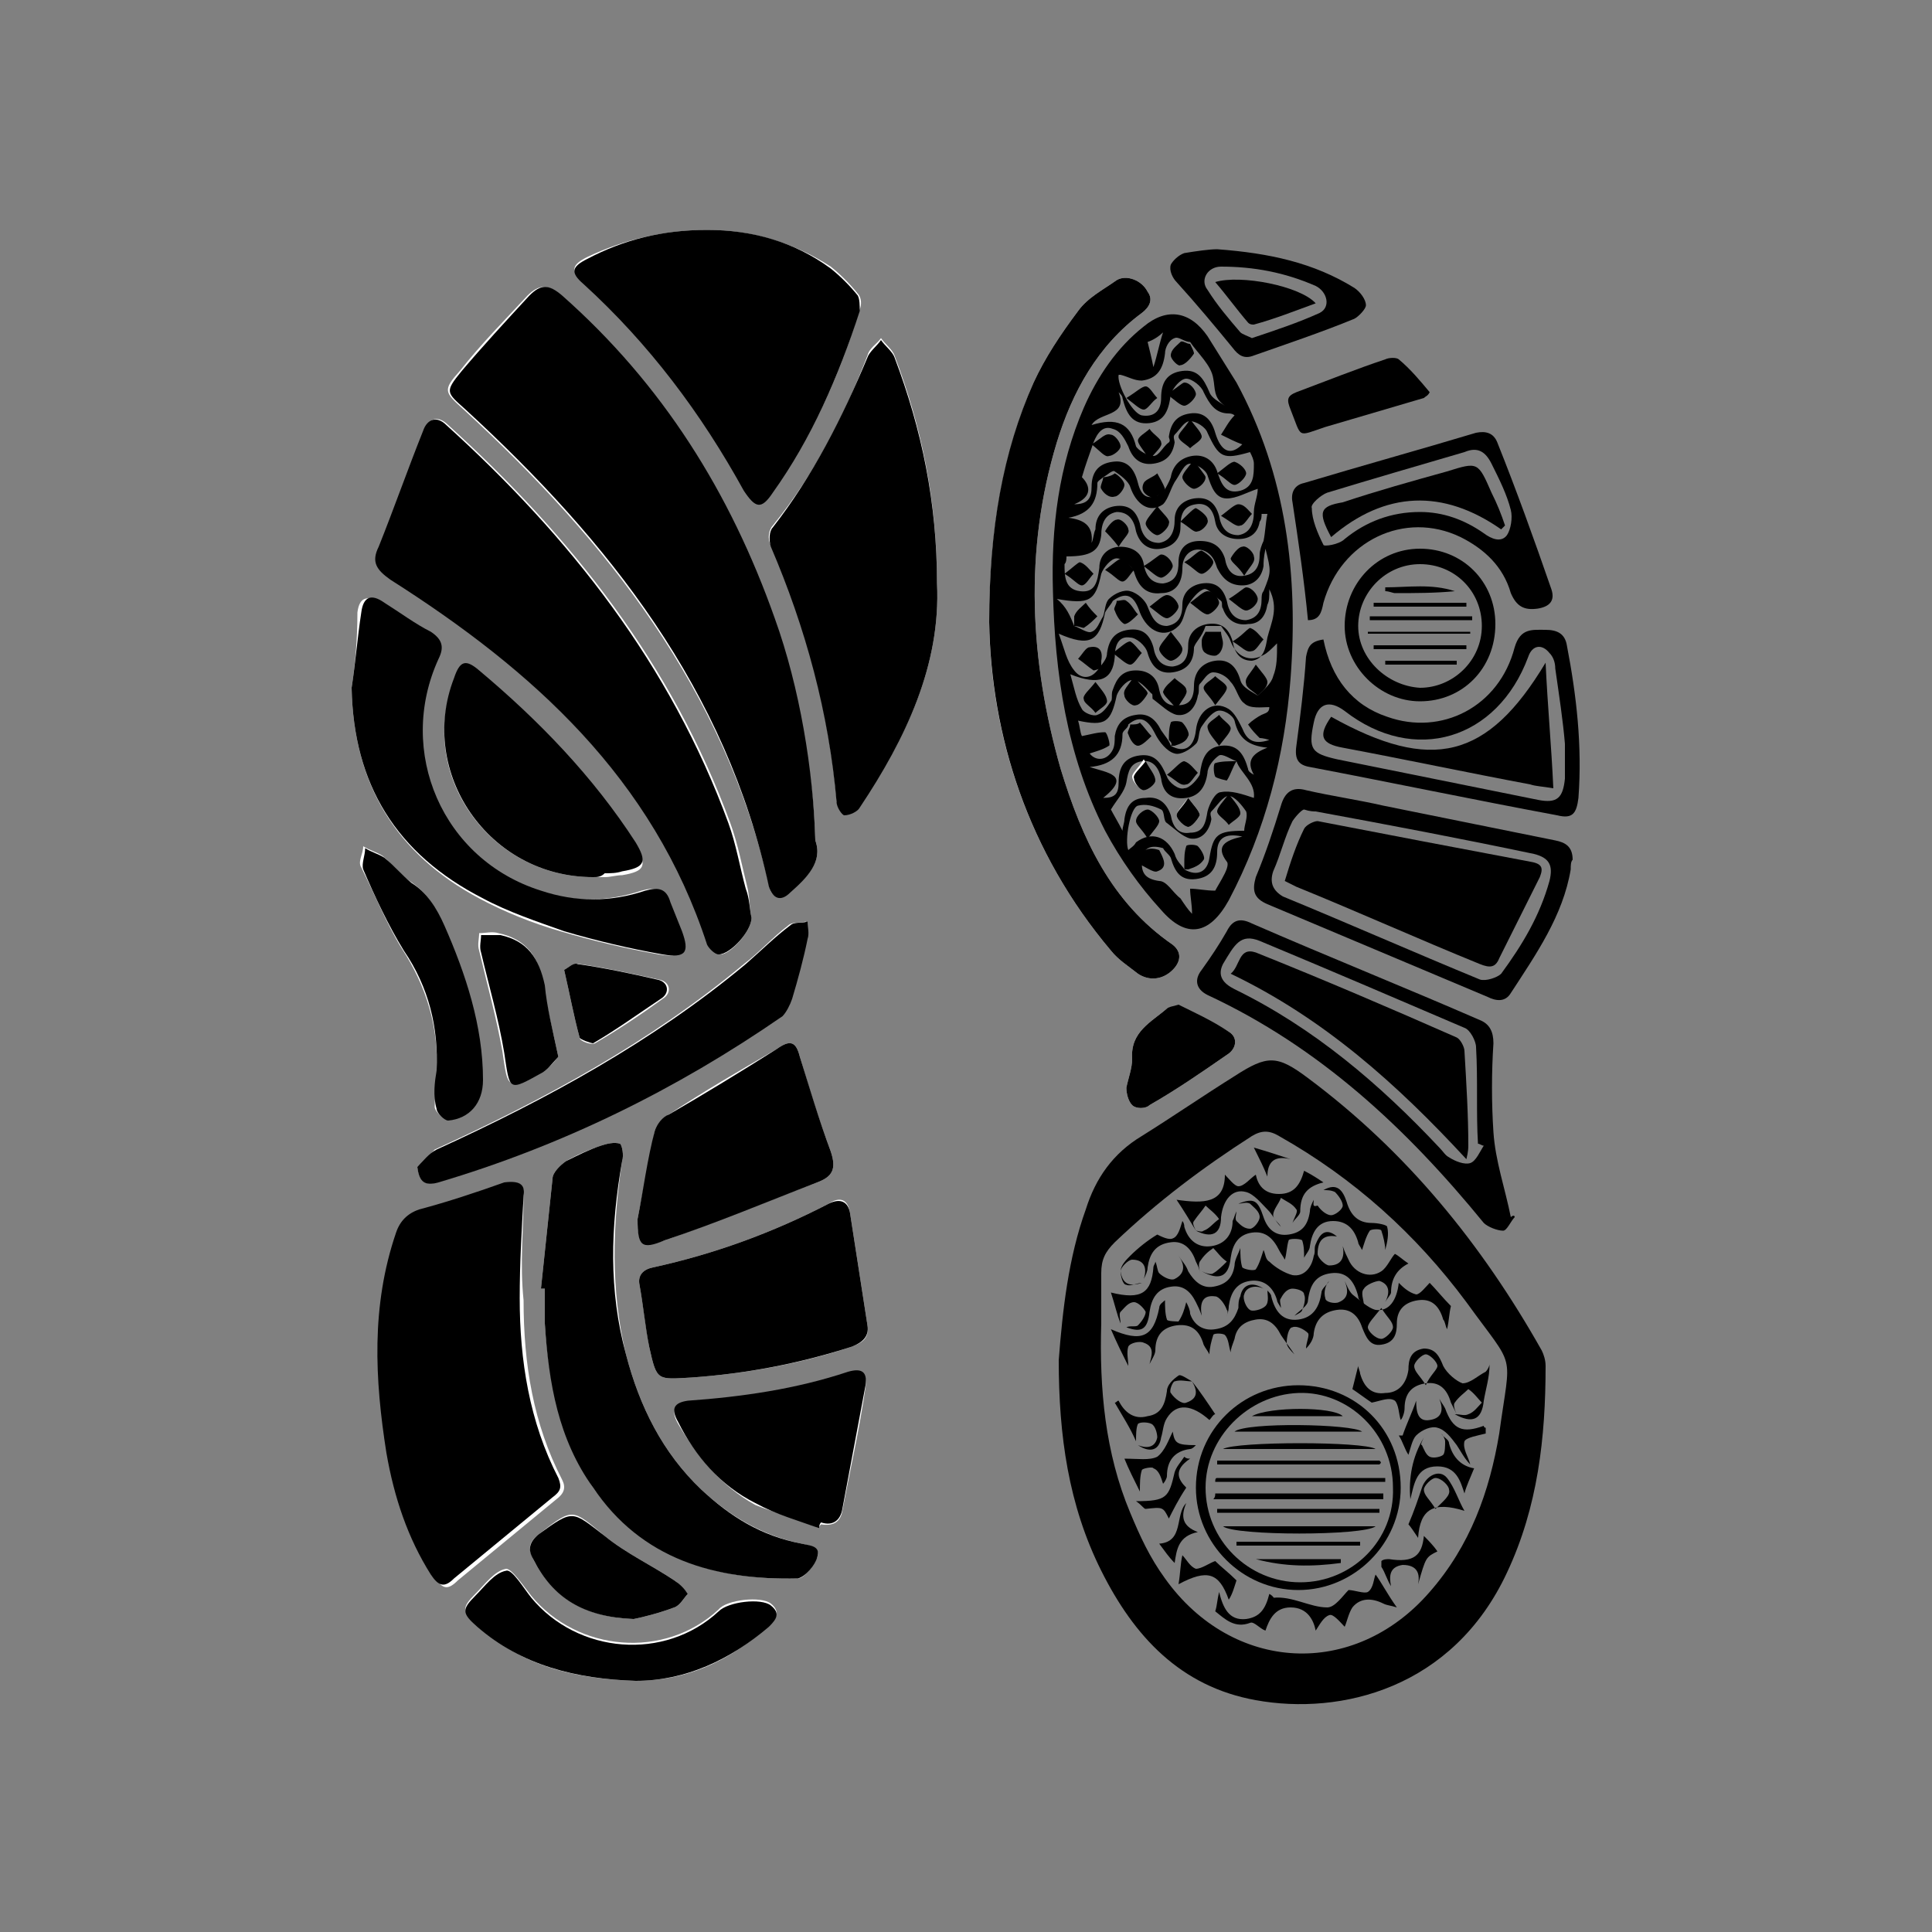 <svg xmlns="http://www.w3.org/2000/svg" xmlns:xlink="http://www.w3.org/1999/xlink" id="Livello_1" x="0px" y="0px" viewBox="0 0 100 100" style="enable-background:new 0 0 100 100;" xml:space="preserve"><rect x="0" y="0" width="100" height="100" fill="#808080" stroke="none"/><style type="text/css">	.st0{fill:#FFFFFF;}	.st1{fill:none;stroke:#000000;stroke-width:0.239;stroke-miterlimit:10;}	.st2{fill:none;stroke:#010202;stroke-width:0.162;stroke-miterlimit:10;}	.st3{fill:none;stroke:#000000;stroke-width:0.25;stroke-miterlimit:10;}	.st4{fill:#010202;}</style><g>	<path class="st0" d="M32.9,87c2.6,0,4.9-1,6.9-2.9c0.4-0.3,0.6-0.7,0.1-1.1c-0.5-0.4-2.3-0.2-2.7,0.3c-2.8,2.6-7.3,2.2-9.7-0.7  c-0.4-0.5-1-1.4-1.3-1.4c-0.6,0.1-1.1,0.8-1.6,1.3c-0.7,0.7-0.7,0.9,0.1,1.6C26.9,86.2,29.7,86.9,32.9,87z"></path>	<path d="M32.9,87c-3.1-0.1-5.9-0.8-8.2-2.8c-0.8-0.7-0.8-0.9-0.1-1.6c0.5-0.5,1-1.2,1.6-1.3c0.3-0.1,0.9,0.9,1.3,1.4  c2.4,2.9,6.9,3.3,9.7,0.7c0.5-0.5,2.2-0.7,2.7-0.3c0.5,0.4,0.3,0.7-0.1,1.1C37.8,85.9,35.5,87,32.9,87z"></path>	<path d="M65.7,82.5c-0.2,0.8-0.5,1.2-1.2,1.3c-0.9,0.1-1.2-0.6-1.4-1.4c-0.1,0.4-0.1,0.7-0.2,1c0.5,0.4,1,0.9,1.8,0.6  c0.2-0.1,0.5,0.3,0.8,0.4c0.2-0.6,0.5-1.2,1.3-1.2c0.9,0,1.2,0.7,1.3,1.2c0.2-0.3,0.4-0.7,0.7-0.8c0.2-0.1,0.6,0.4,0.8,0.6  c0.1-0.2,0.2-0.7,0.4-1c0.4-0.5,1-0.5,1.6-0.2c0.2,0.1,0.4,0.1,0.7,0.2c-0.5-0.7-0.8-1.3-1.1-1.7c-0.1,0.2-0.1,0.7-0.4,0.9  c-0.2,0.1-0.7-0.1-1-0.1c-0.3,0.3-0.7,0.9-1.1,0.9c-0.9,0-1.8-0.6-2.8-0.5C66,82.8,65.9,82.6,65.7,82.5z"></path>	<path d="M64,81.8c-0.4-0.4-0.8-0.7-1.1-1c-0.3,0.1-0.7,0.4-1,0.4c-0.3-0.1-0.5-0.5-0.7-0.7c-0.1,0.4-0.1,0.9-0.2,1.5  c1.5-0.8,2.1-0.6,2.6,0.8C63.8,82.5,63.9,82.1,64,81.8z"></path>	<g>		<path class="st0" d="M42.2,43.5c-0.1-3.6-0.9-7.8-2.2-11.5c-2.3-6.5-5.9-12.1-11-16.7c-0.6-0.6-1.1-0.6-1.7,0   c-1.2,1.3-2.4,2.5-3.5,3.9c-0.9,1-0.8,1.1,0.2,2c7.4,6.8,13.5,14.5,15.8,24.6c0.1,0.7,0.6,0.8,1.1,0.3   C41.8,45.4,42.6,44.6,42.2,43.5z"></path>		<path class="st0" d="M38.9,47.5c-0.1-0.4-0.1-1-0.2-1.5c-0.3-1.2-0.5-2.3-0.9-3.4c-3-8.2-8.2-14.8-14.6-20.6   c-0.5-0.5-1-0.4-1.2,0.3c-0.8,2-1.5,4-2.3,6c-0.3,0.8-0.1,1.2,0.6,1.7c7.3,4.7,13.5,10.3,16.4,18.9c0.1,0.2,0.4,0.5,0.6,0.5   C37.8,49.4,38.9,48.2,38.9,47.5z"></path>		<path class="st0" d="M27.1,61.9c0.1-0.6-0.3-0.8-0.8-0.6c-1.5,0.5-2.9,1-4.4,1.4c-0.7,0.2-1,0.5-1.2,1.2   c-1.3,3.7-1.2,7.5-0.5,11.4c0.4,2.2,1.1,4.3,2.3,6.3c0.4,0.7,0.7,0.7,1.2,0.2c1.7-1.4,3.4-2.8,5.1-4.2c0.4-0.3,0.5-0.6,0.3-1   c-1.5-2.9-2-6-2-9.3C26.9,65.4,27.1,63.6,27.1,61.9z"></path>		<path class="st0" d="M48.5,30.2c0-4.3-0.8-8.1-2.2-11.8c-0.1-0.3-0.5-0.6-0.7-0.9c-0.2,0.3-0.6,0.5-0.7,0.9   c-1.2,3.1-2.7,6.1-4.9,8.8c-0.2,0.2-0.3,0.7-0.1,1c1.8,4.2,3,8.6,3.4,13.2c0,0.3,0.3,0.7,0.4,0.7c0.3,0,0.6-0.2,0.8-0.4   C46.9,38.2,48.7,34.4,48.5,30.2z"></path>		<path class="st0" d="M36.6,11.9c-2.2,0-4.3,0.5-6.2,1.4c-0.8,0.4-0.9,0.7-0.2,1.3c3.4,3,6.1,6.6,8.3,10.7c0.5,0.9,0.8,1,1.5,0.1   c2.1-2.9,3.5-6.1,4.5-9.4c0.1-0.2,0.1-0.6-0.1-0.8c-0.4-0.5-0.9-1-1.4-1.4C41,12.5,38.8,11.9,36.6,11.9z"></path>		<path class="st0" d="M28,66.7c0.1,0,0.1,0,0.2,0c0,0.6,0,1.2,0,1.8c0.2,3,0.8,5.9,2.5,8.5c2.6,3.7,6.4,4.8,10.6,4.7   c0.3,0,0.8-0.6,1-1.1c0.2-0.5-0.4-0.6-0.8-0.7c-2-0.4-3.7-1.4-5.2-2.8c-2-1.9-3.2-4.3-3.9-7c-0.8-3.3-0.7-6.7-0.2-10   c0.1-0.3,0-0.8-0.1-0.9c-0.3-0.1-0.7,0-1,0.1c-0.6,0.2-1.3,0.5-1.8,0.8c-0.3,0.2-0.7,0.6-0.7,0.9C28.4,62.9,28.2,64.8,28,66.7z"></path>		<path class="st0" d="M35.8,71.3c2.8-0.2,5.6-0.7,8.3-1.6c0.5-0.2,0.9-0.4,0.8-1.1c-0.3-1.9-0.6-3.9-0.9-5.8   c-0.1-0.7-0.5-0.9-1.1-0.5c-2.9,1.5-5.9,2.6-9.1,3.3c-0.5,0.1-0.8,0.4-0.7,0.9c0.2,1.1,0.3,2.1,0.5,3.2C34,71.5,34,71.4,35.8,71.3   z"></path>		<path class="st0" d="M18.2,35.6c0.1,5,2.3,8.6,6.6,10.9c1.3,0.7,2.8,1.3,4.2,1.7c1.7,0.5,3.4,0.9,5.1,1.2c1.2,0.2,1.4-0.1,1-1.2   c-0.2-0.5-0.4-1-0.6-1.5c-0.2-0.7-0.6-0.8-1.3-0.6c-1.8,0.6-3.6,0.6-5.4,0c-5-1.6-7.5-7.2-5.3-12c0.3-0.7,0.3-1.1-0.4-1.4   c-0.8-0.5-1.6-1-2.4-1.5c-0.7-0.4-1.1-0.3-1.2,0.5C18.5,33,18.4,34.3,18.2,35.6z"></path>		<path class="st0" d="M33,63.1c0,1.3,0.2,1.5,1.4,1.1c2.6-0.9,5.2-2,7.9-3c0.8-0.3,1-0.7,0.7-1.6c-0.6-1.6-1.1-3.2-1.6-4.9   c-0.2-0.8-0.5-0.9-1.2-0.4c-1.9,1.1-3.8,2.2-5.6,3.4c-0.3,0.2-0.6,0.5-0.7,0.8C33.6,60,33.3,61.6,33,63.1z"></path>		<path class="st0" d="M30.7,45.4c0.1,0,0.4,0,0.6,0c0.3,0,0.6-0.1,0.9-0.1c1.2-0.2,1.3-0.5,0.7-1.5c-2.2-3.4-4.9-6.3-8.1-8.9   c-0.7-0.6-1-0.5-1.3,0.4C21.6,40,25.3,45.4,30.7,45.4z"></path>		<path class="st0" d="M21.6,60.4c0.1,0.7,0.4,1,1,0.8c6.4-1.9,12.3-4.8,17.8-8.6c0.3-0.2,0.4-0.6,0.5-0.9c0.3-1,0.6-2,0.8-3.1   c0.1-0.3,0-0.6,0-0.9c-0.3,0.1-0.7,0-0.9,0.2c-0.8,0.6-1.5,1.4-2.3,2c-4.8,4-10.3,7-16,9.6C22.3,59.7,22,60.1,21.6,60.4z"></path>		<path class="st0" d="M42.4,79.1c0-0.1,0-0.1,0.1-0.2c0.6,0.1,1-0.1,1.1-0.7c0.4-2.1,0.9-4.3,1.2-6.4c0.1-0.7-0.2-0.9-0.9-0.7   c-2.7,0.9-5.5,1.3-8.3,1.5c-0.7,0.1-0.9,0.4-0.5,1.1c1,1.7,2.2,3.2,4,4.2C40.1,78.3,41.3,78.6,42.4,79.1z"></path>		<path class="st0" d="M22.6,55.4c0,0.6-0.1,1.3-0.1,1.9c0,0.2,0.4,0.6,0.6,0.6c1.2-0.1,1.8-0.9,1.8-2.1c0-2.8-0.8-5.4-2-8   c-0.4-0.9-0.8-1.6-1.7-2.2c-0.5-0.3-0.9-0.9-1.4-1.3c-0.3-0.2-0.7-0.3-1-0.5c0,0.4-0.3,0.8-0.1,1.1c0.7,1.4,1.3,2.9,2.1,4.2   C22.1,51.1,22.7,53.2,22.6,55.4z"></path>		<path class="st0" d="M32.8,83.8c0.5-0.1,1.3-0.3,2.1-0.6c0.3-0.1,0.5-0.5,0.7-0.7c-0.2-0.2-0.4-0.5-0.7-0.7   c-1.2-0.8-2.5-1.4-3.6-2.3c-1.7-1.4-1.6-1.5-3.4-0.1c-0.5,0.4-0.6,0.7-0.3,1.3C28.6,82.7,30.3,83.7,32.8,83.8z"></path>		<path class="st0" d="M28.9,54.7c-0.3-1.4-0.6-2.6-0.8-3.8c-0.2-1.4-0.9-2.3-2.3-2.6c-0.3-0.1-0.7,0-1,0c0,0.3-0.1,0.6,0,0.9   c0.4,1.7,0.9,3.5,1.2,5.2c0.3,2,0.2,2,2,1C28.5,55.3,28.7,54.9,28.9,54.7z"></path>		<path class="st0" d="M29.2,50.2c0.3,1.3,0.5,2.4,0.8,3.5c0,0.2,0.6,0.4,0.8,0.3c1.2-0.7,2.4-1.5,3.5-2.3c0.5-0.3,0.4-0.9-0.2-1   c-1.4-0.3-2.7-0.6-4.1-0.8C29.7,49.8,29.4,50.1,29.2,50.2z"></path>		<path d="M42.2,43.5c0.4,1.1-0.4,1.9-1.3,2.7c-0.5,0.5-0.9,0.3-1.1-0.3C37.6,35.7,31.5,28,24.1,21.2c-1-0.9-1.1-0.9-0.2-2   c1.1-1.3,2.3-2.6,3.5-3.9c0.6-0.6,1-0.6,1.7,0c5.2,4.6,8.7,10.2,11,16.7C41.4,35.6,42.1,39.9,42.2,43.5z"></path>		<path d="M38.9,47.5c0,0.7-1.1,1.9-1.7,1.9c-0.2,0-0.5-0.3-0.6-0.5c-2.8-8.6-9-14.2-16.4-18.9c-0.7-0.5-1-0.9-0.6-1.7   c0.8-2,1.5-4,2.3-6c0.2-0.6,0.7-0.8,1.2-0.3c6.4,5.8,11.6,12.4,14.6,20.6c0.4,1.1,0.6,2.3,0.9,3.4C38.8,46.5,38.8,47.1,38.9,47.5z   "></path>		<path d="M27.1,61.9c-0.1,1.8-0.2,3.5-0.2,5.3c0,3.2,0.5,6.4,2,9.3c0.2,0.5,0.1,0.7-0.3,1c-1.7,1.4-3.4,2.8-5.1,4.2   c-0.5,0.5-0.8,0.4-1.2-0.2c-1.2-1.9-1.9-4-2.3-6.3c-0.6-3.8-0.8-7.6,0.5-11.4c0.2-0.6,0.6-1,1.2-1.2c1.5-0.4,3-0.9,4.4-1.4   C26.9,61.1,27.2,61.3,27.1,61.9z"></path>		<path d="M48.5,30.2c0.2,4.2-1.6,8-4,11.6c-0.1,0.2-0.5,0.4-0.8,0.4c-0.1,0-0.4-0.4-0.4-0.7c-0.4-4.6-1.6-9-3.4-13.2   c-0.1-0.3-0.1-0.8,0.1-1c2.1-2.7,3.6-5.7,4.9-8.8c0.1-0.3,0.5-0.6,0.7-0.9c0.2,0.3,0.6,0.6,0.7,0.9C47.7,22.2,48.5,26,48.5,30.2z"></path>		<path d="M36.6,11.9c2.3,0,4.5,0.6,6.4,2c0.5,0.4,1,0.9,1.4,1.4c0.1,0.2,0.1,0.5,0.1,0.8c-1.1,3.4-2.5,6.6-4.5,9.4   c-0.6,0.9-0.9,0.8-1.5-0.1c-2.2-4-4.9-7.6-8.3-10.7c-0.7-0.6-0.6-0.9,0.2-1.3C32.3,12.4,34.3,11.9,36.6,11.9z"></path>		<path d="M28,66.7c0.2-1.9,0.4-3.8,0.6-5.7c0-0.3,0.4-0.7,0.7-0.9c0.6-0.3,1.2-0.6,1.8-0.8c0.3-0.1,0.7-0.2,1-0.1   c0.1,0.1,0.2,0.6,0.1,0.9c-0.6,3.4-0.7,6.7,0.2,10c0.7,2.7,1.9,5.1,3.9,7c1.5,1.4,3.1,2.4,5.2,2.8c0.4,0.1,1,0.1,0.8,0.7   c-0.1,0.4-0.6,1-1,1.1c-4.3,0.1-8.1-1-10.6-4.7c-1.8-2.5-2.3-5.4-2.5-8.5c0-0.6,0-1.2,0-1.8C28.1,66.7,28.1,66.7,28,66.7z"></path>		<path d="M35.8,71.3c-1.8,0.1-1.8,0.2-2.2-1.6c-0.2-1-0.3-2.1-0.5-3.2c-0.1-0.5,0.2-0.8,0.7-0.9c3.2-0.7,6.2-1.8,9.1-3.3   c0.6-0.3,1-0.1,1.1,0.5c0.3,1.9,0.6,3.9,0.9,5.8c0.1,0.6-0.3,0.9-0.8,1.1C41.3,70.6,38.6,71.1,35.8,71.3z"></path>		<path d="M18.2,35.6c0.2-1.3,0.3-2.6,0.5-3.9c0.1-0.8,0.5-1,1.2-0.5c0.8,0.5,1.6,1.1,2.4,1.5c0.6,0.4,0.7,0.8,0.4,1.4   c-2.2,4.8,0.2,10.4,5.3,12c1.8,0.6,3.6,0.6,5.4,0c0.7-0.2,1.1-0.1,1.3,0.6c0.2,0.5,0.4,1,0.6,1.5c0.4,1.1,0.2,1.4-1,1.2   c-1.7-0.3-3.4-0.7-5.1-1.2c-1.4-0.5-2.9-1-4.2-1.7C20.5,44.2,18.3,40.6,18.2,35.6z"></path>		<path d="M33,63.1c0.3-1.5,0.5-3.1,0.9-4.6c0.1-0.3,0.4-0.7,0.7-0.8c1.9-1.1,3.7-2.2,5.6-3.4c0.7-0.5,1-0.4,1.2,0.4   c0.5,1.6,1,3.3,1.6,4.9c0.3,0.9,0.1,1.3-0.7,1.6c-2.6,1-5.2,2.1-7.9,3C33.2,64.7,33,64.5,33,63.1z"></path>		<path d="M30.7,45.4c-5.4,0-9.1-5.4-7.2-10.3c0.3-0.9,0.6-1,1.3-0.4c3.1,2.6,5.9,5.5,8.1,8.9c0.6,1,0.5,1.3-0.7,1.5   c-0.3,0.1-0.6,0.1-0.9,0.1C31.1,45.4,30.9,45.4,30.7,45.4z"></path>		<path d="M21.6,60.4c0.3-0.3,0.6-0.7,1-0.9c5.7-2.6,11.2-5.6,16-9.6c0.8-0.7,1.5-1.4,2.3-2c0.2-0.2,0.6-0.1,0.9-0.2   c0,0.3,0.1,0.6,0,0.9c-0.2,1-0.5,2.1-0.8,3.1c-0.1,0.3-0.3,0.7-0.5,0.9c-5.5,3.8-11.4,6.7-17.8,8.6C22,61.4,21.7,61.2,21.6,60.4z"></path>		<path d="M42.4,79.1c-1.1-0.4-2.2-0.7-3.3-1.3c-1.8-0.9-3.1-2.4-4-4.2c-0.4-0.7-0.2-1,0.5-1.1c2.8-0.2,5.6-0.6,8.3-1.5   c0.7-0.2,1,0,0.9,0.7c-0.4,2.1-0.8,4.3-1.2,6.4c-0.1,0.6-0.5,0.9-1.1,0.7C42.4,78.9,42.4,79,42.4,79.1z"></path>		<path d="M22.6,55.4c0.1-2.2-0.4-4.3-1.7-6.2c-0.8-1.3-1.5-2.8-2.1-4.2c-0.1-0.3,0.1-0.7,0.1-1.1c0.3,0.2,0.7,0.3,1,0.5   c0.5,0.4,0.9,0.9,1.4,1.3c0.8,0.5,1.3,1.3,1.7,2.2c1.1,2.5,2,5.2,2,8c0,1.2-0.7,2-1.8,2.1c-0.2,0-0.6-0.4-0.6-0.6   C22.4,56.7,22.5,56,22.6,55.4z"></path>		<path d="M32.8,83.8c-2.6-0.1-4.2-1.1-5.2-3.1c-0.3-0.5-0.2-0.9,0.3-1.3c1.8-1.3,1.7-1.2,3.4,0.1c1.1,0.9,2.4,1.5,3.6,2.3   c0.3,0.2,0.5,0.4,0.7,0.7c-0.2,0.2-0.4,0.6-0.7,0.7C34.1,83.5,33.3,83.7,32.8,83.8z"></path>		<path d="M28.9,54.7c-0.2,0.2-0.5,0.6-0.8,0.8c-1.8,1-1.7,1-2-1c-0.3-1.8-0.8-3.5-1.2-5.2c-0.1-0.3,0-0.6,0-0.9c0.3,0,0.7,0,1,0   c1.4,0.3,2,1.2,2.3,2.6C28.3,52.1,28.6,53.3,28.9,54.7z"></path>		<path d="M29.2,50.2c0.2-0.1,0.5-0.4,0.7-0.3c1.4,0.2,2.8,0.5,4.1,0.8c0.6,0.1,0.7,0.7,0.2,1c-1.2,0.8-2.3,1.6-3.5,2.3   C30.6,54,30,53.8,30,53.7C29.7,52.6,29.5,51.5,29.2,50.2z"></path>		<path class="st0" d="M57.5,49.2c0.4,0.5,0.9,0.8,1.4,1.2c0.6,0.4,1.3,0.3,1.8-0.2c0.4-0.4,0.5-0.9,0-1.3c-3.2-2.2-4.7-5.5-5.8-9.1   c-1.6-5.6-1.9-11.3-0.2-16.9c0.8-2.6,2.1-5,4.4-6.7c0.4-0.3,0.6-0.7,0.3-1.1c-0.3-0.6-1.1-0.9-1.6-0.6c-0.7,0.5-1.5,0.9-2,1.6   c-0.9,1.2-1.7,2.4-2.3,3.7c-1.6,3.7-2.3,7.7-2.3,12.5C51.3,38.1,53.2,44.1,57.5,49.2z"></path>		<path class="st0" d="M60.4,52.2c-0.8,0.7-1.9,1.2-1.8,2.6c0,0.5-0.2,1-0.3,1.5c0,0.3,0.1,0.7,0.3,0.9c0.2,0.2,0.7,0.2,0.9,0   c1.4-0.8,2.7-1.7,4-2.6c0.5-0.3,0.6-0.9,0.1-1.2c-0.8-0.5-1.8-0.9-2.6-1.2C60.7,52.1,60.5,52.1,60.4,52.2z"></path>		<path d="M56.2,62.6c0.5-1.6,1.4-2.9,2.9-3.8c1.6-1,3.2-2.1,4.8-3.1c1.7-1.1,2.2-1.1,3.8,0.1c5.1,3.8,9,8.6,12.1,14.1   c0.1,0.2,0.2,0.5,0.2,0.8c0,3.7-0.4,7.3-2,10.7c-2.8,6-8.6,7.4-13,6.6c-3.9-0.7-6.3-3.3-8-6.7c-1.7-3.4-2.2-7-2.2-10.9   C55,67.8,55.3,65.1,56.2,62.6z M58.5,78.3c0.5,1.2,1,2.3,1.8,3.4c3.5,4.9,9.8,5.2,13.7,0.7c2.1-2.4,3.1-5.2,3.6-8.2   c0.6-4.4,0.9-3.2-1.7-6.8c-2.6-3.5-5.8-6.4-9.7-8.6c-0.5-0.3-0.9-0.3-1.4,0c-2.5,1.6-4.9,3.4-7.1,5.5c-0.5,0.5-0.7,0.9-0.7,1.6   c0,0.9,0,1.8,0,2.6C56.9,71.9,57.2,75.2,58.5,78.3z"></path>		<path d="M56.1,21.1c0.7-1.6,1.7-3.1,3.1-4.2c1.2-1,2.4-0.8,3.3,0.5c0.5,0.8,1,1.6,1.5,2.4c2.6,4.8,3.2,10,2.8,15.3   c-0.3,4-1.3,7.9-3.2,11.5c-1,1.8-2.2,2-3.5,0.5c-1.1-1.2-2.1-2.6-2.9-4.1c-2-3.9-2.6-8.2-2.7-12.4C54.4,27.3,54.8,24.1,56.1,21.1z    M60,45.6c0.4,0,0.7,0.6,1.1,0.9c0.2,0.3,0.4,0.6,0.6,0.8c0-0.5-0.1-0.9-0.1-1.3c0.4,0,0.8,0.1,1.3,0.1c0.1-0.2,0.3-0.5,0.5-0.9   c0.1-0.2,0.2-0.5,0.1-0.6c-0.6-0.8-0.1-1.1,0.8-1.3c-0.9-0.2-1.3,0.1-1.3,0.8c0,0.8-0.3,1.3-1.1,1.4c-0.8,0.1-1.1-0.4-1.3-1.1   c-0.1-0.2-0.3-0.3-0.4-0.5c-0.7-0.2-1.1,0-1.1,0.8C59.1,45.2,59.3,45.5,60,45.6z M60.8,17.5c-0.3,0.1-0.5,0.5-0.5,0.8   c-0.1,0.8-0.4,1.3-1.2,1.4c-0.4,0-0.7-0.2-1.1-0.3c0,0,0,0-0.1,0c-0.1,0.5,0.7,2,1.2,2.1c0.6,0.1,1-0.2,1-0.9   c0-0.8,0.3-1.3,1.1-1.4c0.8-0.1,1.1,0.4,1.4,1.1c0.1,0.3,0.5,0.5,0.8,0.7c-0.6-0.4-0.5-0.9-0.6-1.4c-0.1-0.7-0.8-1.3-1.2-1.9   c0,0,0,0,0,0C61.3,17.7,61,17.4,60.8,17.5z M61.3,45c0.7,0.4,1.2,0.1,1.3-0.6c0.2-1.2,0.4-1.4,1.8-1.4c0-0.3,0.2-0.7,0.1-1   c-0.2-0.3-0.6-0.8-0.9-0.8c-0.3,0-0.6,0.5-0.9,0.8c-0.1,0.1,0,0.3,0,0.4c-0.1,0.6-0.5,1.1-1.1,1c-0.4-0.1-0.8-0.5-1.2-0.8   c-0.2-0.1-0.1-0.6-0.3-0.7c-0.4-0.2-0.8-0.3-1.2-0.2c-0.4,0.1-0.7,1.8-0.5,2.3c0.1-0.1,0.3-0.2,0.4-0.4c0.8-0.6,1.6-0.3,2,0.6   C60.9,44.6,61.2,44.8,61.3,45L61.3,45z M64,39.4c-0.3-0.1-0.7-0.4-0.9-0.3c-0.3,0.2-0.6,0.6-0.6,0.9c-0.1,0.7-0.4,1.2-1.1,1.3   c-0.7,0.1-1.2-0.2-1.3-1c-0.1-0.5-0.4-1-1-0.9c-0.6,0.1-0.7,0.5-0.8,1.1c-0.1,0.5-0.5,0.9-0.8,1.4c0.1,0.2,0.4,0.7,0.6,1.1   c0-0.2,0.1-0.4,0.1-0.6c0.1-0.7,0.4-1.1,1.1-1.1c0.7-0.1,1.1,0.3,1.3,0.9c0.1,0.6,0.4,1,1,0.9c0.7,0,0.8-0.5,0.9-1.1   c0.1-0.4,0.4-1,0.7-1c0.5-0.1,1.1,0.1,1.7,0.3C65,40.5,64.2,40,64,39.4L64,39.4z M58.1,38c0,1.1-0.6,1.6-1.7,1.7   c0.9,0.3,2.2,0.4,0.7,1.6c0.6,0,0.8-0.2,0.8-0.8c0-0.8,0.3-1.3,1.1-1.4c0.8-0.1,1.1,0.4,1.4,1.1c0.1,0.3,0.6,0.7,0.9,0.6   c0.3,0,0.7-0.5,0.8-0.7c0.1-0.8,0.3-1.4,1.1-1.5c0.9-0.1,1.2,0.5,1.4,1.2c0,0.1,0.1,0.2,0.3,0.3c-0.4-0.7-0.1-1.1,0.7-1.4   c-1-0.1-1.5-0.5-1.7-1.4c-0.1-0.3-0.6-0.6-0.9-0.5c-0.3,0.1-0.6,0.5-0.8,0.8c-0.2,0.3-0.1,0.7-0.3,0.9c-0.3,0.3-0.8,0.6-1.1,0.5   c-0.4-0.1-0.8-0.6-1-1c-0.4-0.8-0.8-1-1.4-0.5l0,0C58.4,37.7,58.1,37.8,58.1,38z M57.1,24.7c-0.1,0.1-0.3,0.2-0.3,0.3   c0,1-0.4,1.6-1.5,1.8c0.8,0.1,1.3,0.4,1.2,1.3c0.1-0.2,0.1-0.5,0.2-0.7c0-0.7,0.4-1.1,1-1.2c0.7-0.1,1.1,0.2,1.3,0.9   c0.1,0.6,0.4,1,1,1c0.6-0.1,0.8-0.6,0.8-1.2c0-0.6,0.4-1,1-1.1c0.7-0.1,1.1,0.2,1.3,0.9c0.1,0.6,0.4,1,1,1   c0.6-0.1,0.8-0.6,0.8-1.2c0-0.4,0.2-0.8,0.2-1.2c-0.6,0.2-1.1,0.5-1.6,0.5c-0.6,0-0.8-0.6-1-1.2c-0.1-0.3-0.6-0.6-0.9-0.6   c-0.3,0-0.5,0.5-0.7,0.8c-0.3,0.4-0.4,1-0.7,1.3c-0.7,0.5-1.4,0-1.7-0.9c-0.1-0.3-0.5-0.6-0.8-0.8C57.6,24.3,57.3,24.6,57.1,24.7   C57.1,24.8,57.1,24.7,57.1,24.7z M60.6,24.7c0.1-0.6,0.5-1,1.1-1.1c0.6-0.1,1.1,0.2,1.3,0.8c0.2,0.6,0.4,1.2,1.2,1   c0.7-0.2,0.7-0.8,0.7-1.4c0-0.2-0.1-0.4-0.2-0.6c-1.4,0.4-1.6,0.3-2.2-1c-0.1-0.3-0.6-0.6-0.9-0.6c-0.3,0-0.5,0.4-0.8,0.7   c-0.1,0.1,0,0.3,0,0.4c-0.1,0.6-0.4,1-1.1,1.1c-0.7,0.1-1.1-0.3-1.3-0.9c-0.2-0.4-0.4-0.8-0.8-0.9c-0.5-0.2-0.8,0.2-1,0.7   c-0.2,0.6-0.4,1.1-0.6,1.8c0.4,0.4,0.6,1-0.4,1.4c0.7,0,0.9-0.3,0.9-0.9c0-0.7,0.3-1.2,1.1-1.3c0.7-0.1,1.1,0.3,1.3,1.1   c0.2,0.8,0.6,0.9,1.3,0.5l0,0C60.3,25.3,60.5,25,60.6,24.7z M60.6,38.6c0.7,0.4,1.2,0.1,1.3-0.8c0.1-1,0.9-1.6,1.7-1.1   c0.3,0.2,0.5,0.6,0.7,1c0.2,0.5,0.5,0.9,1.4,0.6c-0.3-0.1-0.5-0.1-0.5-0.1c-0.2-0.2-0.4-0.4-0.6-0.7c0.2-0.2,0.5-0.4,0.7-0.5   c0.2-0.1,0.4-0.1,0.4-0.4c-0.4,0-1,0.1-1.3-0.2c-0.3-0.2-0.4-0.8-0.7-1.1c-0.2-0.3-0.6-0.5-0.9-0.5c-0.3,0-0.5,0.4-0.7,0.6   c-0.1,0.1,0,0.4-0.1,0.6c-0.1,0.6-0.5,1.1-1.1,1c-0.4-0.1-0.8-0.5-1.2-0.8c-0.1,0,0-0.3-0.1-0.3c-0.3-0.3-0.6-0.7-1-0.7   c-0.3,0-0.7,0.5-0.8,0.8c-0.3,1.4-0.6,1.6-2,1.3c0.1,0.3,0.1,0.6,0.2,0.8c0.5-0.1,0.8-0.2,1.2-0.2c0.1,0,0.3,0.7,0.2,0.7   c-0.3,0.2-0.7,0.3-1,0.4c0.3,0.4,0.9,0.4,1.2-0.2c0.1-0.2,0.1-0.5,0.1-0.7c0.1-0.6,0.4-1,1.1-1.1c0.6-0.1,1,0.2,1.3,0.8   C60.3,38.1,60.5,38.3,60.6,38.6L60.6,38.6z M61.8,33.5c0,0.8-0.4,1.2-1.1,1.3c-0.7,0.1-1.1-0.3-1.3-1c-0.1-0.4-0.6-0.8-0.9-0.8   c-0.6-0.1-0.8,0.4-0.8,1c-0.1,1.2-0.8,1.5-2.3,0.9c0.2,0.7,0.3,1.3,0.6,1.8c0.1,0.2,0.6,0.4,0.8,0.3c0.3-0.1,0.5-0.4,0.7-0.7   c0.1-0.1,0-0.4,0.1-0.6c0.2-0.6,0.5-1,1.2-1c0.7,0,1.1,0.4,1.2,1c0.1,0.5,0.4,0.9,1,0.8c0.6,0,0.8-0.4,0.8-1   c0-0.7,0.4-1.2,1.1-1.3c0.7-0.1,1.1,0.3,1.3,1c0.1,0.4,0.6,0.6,0.9,0.8c0.3-0.3,0.7-0.6,0.8-1c0.2-0.5,0.2-1,0.2-1.7   c-0.3,0.3-0.5,0.5-0.7,0.6c-0.7,0.4-1.4,0.1-1.7-0.7c-0.1-0.3-0.3-0.5-0.5-0.8c-0.3,0-0.5,0-0.8,0C62.2,33,61.9,33.2,61.8,33.5z    M57.3,33.8c0.1-0.7,0.4-1.1,1.1-1.2c0.7-0.1,1.1,0.2,1.3,0.9c0.1,0.6,0.4,1,1,1c0.7-0.1,0.8-0.6,0.8-1.1c0-0.6,0.4-1,1-1.1   c0.7-0.1,1.1,0.2,1.3,0.9c0.1,0.6,0.4,1,1,1c0.6-0.1,0.7-0.6,0.8-1.2c0.2-0.8,0.6-1.5,0.1-2.5c0,0.4,0,0.6-0.1,0.8   c-0.1,0.6-0.4,1-1,1c-0.6,0.1-1.1-0.2-1.3-0.8c-0.1-0.1,0-0.3-0.1-0.4c-0.3-0.2-0.7-0.7-0.9-0.6c-0.3,0.1-0.6,0.5-0.8,0.8   c-0.2,0.3-0.2,0.8-0.5,1.1c-0.7,0.7-1.6,0.3-2-0.7c-0.3-0.9-0.7-1.1-1.4-0.6l0,0c-0.1,0.2-0.3,0.4-0.4,0.6   c-0.3,1.5-0.8,1.8-2.4,1.1c0.3,0.8,0.4,1.4,0.8,1.9c0.3,0.4,0.8,0.5,1.2,0l0,0C57.1,34.3,57.3,34.1,57.3,33.8z M55.6,32.4   c0.3,0.1,0.7,0.4,0.9,0.3c0.3-0.1,0.4-0.5,0.6-0.8c0.1-0.3,0.1-0.7,0.3-0.9c0.3-0.3,0.8-0.5,1.1-0.4c0.4,0.1,0.8,0.5,0.9,0.8   c0.2,0.5,0.4,1,1,1c0.6-0.1,0.8-0.5,0.8-1.1c0-0.6,0.4-1,1-1.1c0.7-0.1,1.1,0.2,1.3,0.9c0.1,0.6,0.4,1,1,1   c0.6-0.1,0.8-0.5,0.8-1.1c0-0.1,0-0.3,0.1-0.4c0.4-1,0.4-1,0.1-2.2c-0.1,0.5-0.1,0.7-0.1,0.9c-0.1,0.6-0.5,1-1.1,1   c-0.6,0-1-0.3-1.3-0.9c-0.1-0.3-0.2-0.6-0.5-0.8c-0.6-0.4-1.3,0-1.3,0.8c0,0.7-0.3,1.3-1.1,1.3c-0.8,0.1-1.2-0.4-1.4-1.1   c-0.1-0.3-0.6-0.7-0.9-0.7c-0.3,0-0.7,0.5-0.8,0.8c-0.3,1.4-0.6,1.6-2.3,1.3C55.2,31.4,55.4,31.9,55.6,32.4   C55.7,32.4,55.6,32.4,55.6,32.4z M55.1,29.2c0,0.6,0,1.3,0.8,1.4c0.8,0.1,0.9-0.5,1-1.2c0-0.7,0.5-1.1,1.1-1.1   c0.6,0,1.1,0.3,1.2,0.9c0.1,0.6,0.4,1,1,1c0.7-0.1,0.8-0.6,0.8-1.1c0-0.7,0.4-1.1,1.1-1.1c0.7,0,1.1,0.3,1.3,0.9   c0.1,0.6,0.4,1,1,0.9c0.6-0.1,0.8-0.5,0.8-1.1c0-0.2,0.1-0.5,0.2-0.7c0.1-0.5,0.1-0.9,0.2-1.4c-0.1,0-0.2,0-0.3,0   c0,0.1,0,0.3-0.1,0.4c-0.1,0.6-0.5,0.9-1.1,0.9c-0.6,0-1.1-0.3-1.2-0.9c-0.1-0.6-0.4-1-1-0.9c-0.7,0.1-0.8,0.6-0.8,1.2   c0,0.6-0.4,1-1,1.1c-0.6,0.1-1.1-0.2-1.3-0.9c-0.1-0.6-0.4-1-1-1c-0.6,0.1-0.8,0.6-0.8,1.2c-0.1,0.8-0.5,1.1-1.8,1.1   C55.2,28.9,55.2,29.1,55.1,29.2z M56.5,22c1.3-0.4,2-0.1,2.3,1.1c0.1,0.2,0.6,0.5,0.9,0.5c0.3,0,0.5-0.5,0.8-0.7   c0.1-0.1,0-0.2,0-0.3c0.1-0.7,0.4-1.1,1.1-1.2c0.7-0.1,1.1,0.3,1.3,1c0.3,1,0.8,1.2,1.4,0.6c-0.3-0.1-0.7-0.3-1.1-0.5   c0.2-0.3,0.4-0.7,0.7-1c0,0-0.1-0.1-0.3-0.1c-0.7,0-1-0.5-1.3-1.1c-0.1-0.3-0.6-0.7-0.9-0.7c-0.3,0-0.7,0.5-0.8,0.8   c-0.1,0.8-0.3,1.4-1.1,1.5c-0.9,0.1-1.2-0.5-1.4-1.3c0-0.1-0.1-0.2-0.2-0.3C58.4,21.6,56.9,21.3,56.5,22z M59.4,17.7   c0.1,0.4,0.2,0.8,0.3,1.3c0.2-0.6,0.3-1.2,0.5-1.8C60,17.4,59.7,17.6,59.4,17.7z"></path>		<path d="M51.2,32.2c0.1,5.9,2,11.9,6.3,17c0.4,0.5,0.9,0.8,1.4,1.2c0.6,0.4,1.3,0.3,1.8-0.2c0.4-0.4,0.5-0.9,0-1.3   c-3.2-2.2-4.7-5.5-5.8-9.1c-1.6-5.6-1.9-11.3-0.2-16.9c0.8-2.6,2.1-5,4.4-6.7c0.4-0.3,0.6-0.7,0.3-1.1c-0.3-0.6-1.1-0.9-1.6-0.6   c-0.7,0.5-1.5,0.9-2,1.6c-0.9,1.2-1.7,2.4-2.3,3.7C51.9,23.4,51.2,27.4,51.2,32.2z"></path>		<path d="M78.4,63c-0.2,0.2-0.4,0.7-0.6,0.7c-0.3,0-0.8-0.2-1-0.4c-4-4.9-8.5-9.1-14.3-11.8c-0.6-0.3-0.7-0.8-0.3-1.3   c0.5-0.7,0.9-1.3,1.3-2c0.3-0.6,0.7-0.7,1.3-0.4c3.9,1.7,7.9,3.3,11.8,5c0.5,0.2,0.7,0.6,0.7,1.2c-0.1,1.5-0.1,3.1,0,4.6   c0.1,1.5,0.6,2.9,0.9,4.4C78.3,62.9,78.4,62.9,78.4,63z M76.4,54.2c0-0.3-0.3-0.9-0.6-1c-3.5-1.5-7-3-10.6-4.5   c-1-0.4-1.3,0.2-1.9,1.2c-0.3,0.6,0,1,0.6,1.3c4.1,2,7.5,4.9,10.6,8.2c0.2,0.2,0.3,0.4,0.5,0.5c0.3,0.2,0.8,0.4,1.1,0.3   c0.3-0.1,0.5-0.6,0.7-0.9c-0.1,0-0.2-0.1-0.3-0.1C76.4,57.6,76.5,55.9,76.4,54.2z"></path>		<path d="M71.8,37.1c2.8,1,5.8-0.5,6.6-3.6c0.3-1,0.9-0.9,1.6-0.9c0.6,0,1,0.2,1.1,0.8c0.5,2.6,0.8,5.2,0.6,7.9   c-0.1,0.8-0.3,1.1-1.1,0.9c-4.3-0.8-8.6-1.7-12.8-2.5c-0.6-0.1-0.8-0.4-0.7-1.1c0.2-1.5,0.4-3.1,0.5-4.6c0.1-0.5,0.2-0.8,0.9-0.9   C68.9,35.1,70,36.5,71.8,37.1z M80.5,34.6c0-0.3-0.1-0.6-0.3-0.8c-0.4-0.5-0.9-0.4-1.1,0.2c-1.6,4.3-5.9,5.6-9.5,2.8   c-0.8-0.6-1.4-0.4-1.6,0.6c-0.3,1.4-0.1,1.6,1.2,1.9c3.5,0.7,6.9,1.4,10.4,2.1c1,0.2,1.3-0.1,1.4-1.1c0-0.5,0-1,0-1.8   C80.9,37.3,80.7,36,80.5,34.6z"></path>		<path d="M66.9,26c-0.1-0.5,0.1-0.9,0.6-1c3-0.9,5.9-1.7,8.9-2.6c0.5-0.1,0.9,0,1.1,0.5c1,2.5,1.9,5,2.8,7.6c0.2,0.6-0.1,0.9-0.7,1   c-0.7,0.1-1.1-0.1-1.4-0.8c-0.4-1.4-1.4-2.3-2.6-2.9c-2.9-1.4-6.2,0.2-7.1,3.4c-0.1,0.5-0.2,0.9-0.8,0.9C67.5,30,67.2,28,66.9,26z    M76.8,27.6c0.4,0.3,0.9,0.5,1.2,0.1c0.2-0.3,0.3-0.9,0.2-1.3c-0.2-0.8-0.6-1.6-1-2.4c-0.3-0.6-0.7-0.9-1.4-0.6   c-2.4,0.7-4.8,1.4-7.1,2.1c-0.3,0.1-0.9,0.6-0.8,0.8c0,0.6,0.3,1.3,0.6,1.9c0,0.1,0.8,0,1.1-0.3c1.1-0.9,2.4-1.4,3.9-1.4   C74.7,26.5,75.8,26.9,76.8,27.6z"></path>		<path d="M81.3,45c-0.4,2.4-1.8,4.4-3.1,6.4c-0.3,0.5-0.8,0.4-1.2,0.2c-3.8-1.6-7.6-3.2-11.4-4.8c-0.7-0.3-0.8-0.7-0.6-1.4   c0.5-1.2,0.9-2.4,1.3-3.7c0.2-0.7,0.6-1,1.3-0.8c1.3,0.3,2.7,0.5,4,0.8c3,0.6,5.9,1.2,8.9,1.8c0.5,0.1,0.9,0.3,0.9,1   C81.3,44.6,81.3,44.8,81.3,45z M66.9,42.5c-0.4,0.8-0.6,1.7-1,2.6c-0.2,0.6,0,1,0.5,1.3c3.4,1.4,6.8,2.9,10.2,4.3   c0.3,0.1,0.9-0.1,1.1-0.3c1.1-1.5,2-3,2.5-4.8c0.2-0.8,0-1.2-0.8-1.4c-3.8-0.8-7.5-1.5-11.3-2.2c-0.1,0-0.3,0-0.6-0.1   C67.4,41.9,67.1,42.2,66.9,42.5z"></path>		<path d="M70.1,14.9c0.3,0.2,0.6,0.6,0.6,0.9c0,0.2-0.4,0.6-0.6,0.7c-1.7,0.7-3.5,1.3-5.2,1.9c-0.5,0.2-0.8,0-1.1-0.4   c-0.9-1.1-1.9-2.3-2.9-3.4c-0.2-0.2-0.4-0.6-0.3-0.9c0.1-0.2,0.4-0.5,0.7-0.6c0.6-0.1,1.3-0.2,1.7-0.2   C65.7,13.1,68,13.6,70.1,14.9z M68.3,16.2c0.6-0.3,0.4-1.1-0.2-1.4c-1.6-0.7-3.2-1-4.9-1c-0.7,0-1.1,0.7-0.7,1.2   c0.5,0.8,1.1,1.5,1.7,2.2c0.1,0.1,0.4,0.2,0.6,0.3C66,17.1,67.2,16.7,68.3,16.2z"></path>		<path d="M61,52c-0.3,0.1-0.5,0.1-0.6,0.2c-0.8,0.7-1.9,1.2-1.8,2.6c0,0.5-0.2,1-0.3,1.5c0,0.3,0.1,0.7,0.3,0.9   c0.2,0.2,0.7,0.2,0.9,0c1.4-0.8,2.7-1.7,4-2.6c0.5-0.3,0.6-0.9,0.1-1.2C62.7,52.8,61.8,52.4,61,52z"></path>		<path d="M73.5,36.3c-2.1,0-3.9-1.8-3.9-3.9c0-2.2,1.7-4,3.9-4c2.2,0,3.9,1.7,3.9,3.9C77.4,34.6,75.7,36.3,73.5,36.3z M76.7,32.4   c0-1.8-1.4-3.2-3.2-3.2c-1.8,0-3.2,1.5-3.2,3.2c0,1.7,1.5,3.1,3.2,3.2C75.2,35.6,76.7,34.2,76.7,32.4z"></path>		<path class="st0" d="M60.9,42.2c0,0.2,0.4,0.6,0.6,0.6c0.2,0,0.5-0.4,0.6-0.6c0-0.2-0.3-0.5-0.6-0.9C61.2,41.7,60.9,42,60.9,42.2z    M58.6,40.2c0,0.2,0.3,0.6,0.5,0.6c0.2,0,0.6-0.3,0.6-0.5c0-0.2-0.2-0.5-0.5-1C58.9,39.8,58.6,40,58.6,40.2z"></path>		<path d="M58.9,44.7c0.3,0.1,0.8,0.5,1,0.4c0.6-0.2,0.3-0.7,0.1-1.1C59.4,43.8,59,44,58.9,44.7z"></path>		<path d="M61.6,17.8c-0.2,0-0.4-0.2-0.5-0.1c-0.2,0.2-0.5,0.4-0.5,0.7c0,0.2,0.4,0.6,0.5,0.5c0.2,0,0.5-0.3,0.7-0.6   C61.8,18.2,61.7,18,61.6,17.8C61.6,17.8,61.6,17.8,61.6,17.8z"></path>		<path d="M62.4,32.7c-0.1,0.2-0.2,0.3-0.2,0.5c0,0.2,0,0.5,0.2,0.6c0.1,0.1,0.5,0.2,0.6,0.1c0.2-0.1,0.3-0.4,0.3-0.6   c0-0.2-0.1-0.4-0.1-0.6C62.9,32.7,62.6,32.7,62.4,32.7z"></path>		<path d="M57.1,24.7c0,0.2-0.2,0.5-0.1,0.6c0.1,0.2,0.4,0.5,0.7,0.4c0.2,0,0.5-0.4,0.5-0.6c0-0.2-0.3-0.5-0.5-0.6   C57.6,24.6,57.3,24.7,57.1,24.7C57.1,24.8,57.1,24.7,57.1,24.7z"></path>		<path d="M67.2,71.7c3,0,5.3,2.3,5.3,5.3c0,2.9-2.4,5.3-5.3,5.3c-2.9,0-5.3-2.4-5.3-5.3C61.9,74,64.3,71.7,67.2,71.7z M67.2,72.1   c-2.6,0.1-4.8,2.3-4.8,4.9c0,2.7,2.2,4.9,4.9,4.9c2.7,0,4.9-2.2,4.8-4.9C72.1,74.2,69.8,72,67.2,72.1z"></path>		<path d="M68.6,67.2c0,0.2,0.5,0.3,0.7,0.2c0.5-0.2,0.5-0.6,0.3-1.1c0.1,0.2,0.2,0.5,0.4,0.7c0.4,0.3,0.8,0.7,1.2,0.8   c0.7,0.1,1.1-0.5,1.2-1.4c0.2,0.2,0.5,0.5,0.9,0.6c0.2,0,0.5-0.4,0.7-0.6c0.3,0.3,0.7,0.8,1.1,1.2C75,68,75,68.4,74.9,68.8   c-0.1-0.2-0.1-0.4-0.2-0.5c-0.2-0.7-0.6-1.1-1.3-1c-0.7,0.1-1.1,0.5-1.1,1.2c0,0.5-0.1,1-0.8,1.1c-0.6,0.1-0.8-0.4-1-0.9   c-0.2-0.6-0.6-1-1.3-0.9c-0.7,0.1-1.1,0.5-1.2,1.2c0,0.3-0.2,0.6-0.4,0.8c0-0.3,0.2-0.7,0.1-0.8c-0.2-0.2-0.6-0.4-0.8-0.3   c-0.2,0-0.3,0.5-0.3,0.8c0,0.2,0.2,0.4,0.4,0.6c-0.2-0.3-0.5-0.7-0.7-1c-0.3-0.6-0.7-0.9-1.3-0.8c-0.6,0.1-1,0.4-1.1,1   c-0.1,0.3-0.2,0.5-0.2,0.7c-0.1-0.3-0.1-0.7-0.3-0.9c-0.1-0.1-0.6-0.1-0.6,0c-0.1,0.3-0.2,0.7-0.2,1c-0.1-0.2-0.2-0.3-0.3-0.5   c-0.2-0.7-0.6-1.1-1.4-1c-0.7,0.1-1.1,0.5-1.1,1.3c0,0.2-0.2,0.5-0.3,0.7c0.1-0.4,0.3-0.9-0.3-1.1c-0.2-0.1-0.7,0-0.8,0.2   c-0.1,0.3,0,0.7,0,1c-0.3-0.6-0.6-1.2-0.9-1.9c1.6,0.7,2.2,0.4,2.5-1.1c0-0.2,0.2-0.3,0.3-0.4c0,0.3,0,0.7,0.1,1   c0,0.1,0.6,0.1,0.6,0.1c0.2-0.3,0.3-0.6,0.4-1c0.1,0.2,0.2,0.4,0.2,0.6c0.2,0.6,0.7,0.9,1.3,0.8c0.7-0.1,1-0.5,1.2-1.1   c0-0.2,0-0.4,0.1-0.6c0.1-0.6,0.6-0.8,1.2-0.4c-0.4-0.2-0.9-0.1-1,0.3c-0.1,0.2,0.1,0.7,0.3,0.8c0.1,0.1,0.6,0,0.8-0.2   c0.2-0.2,0.1-0.6,0.1-0.8c0.1,0.1,0.2,0.2,0.2,0.3c0.2,0.8,0.6,1.3,1.4,1.2c0.8-0.1,1.1-0.7,1.2-1.4c0-0.2,0.3-0.4,0.4-0.6   C68.6,66.5,68.5,66.9,68.6,67.2z M70.8,68.7c0,0.2,0.4,0.6,0.7,0.6c0.2,0,0.6-0.4,0.6-0.6c0-0.3-0.3-0.5-0.6-1   C71.1,68.2,70.8,68.5,70.8,68.7z"></path>		<path d="M69.2,64c-0.6-0.5-0.9-0.1-1.1,0.4c-0.1,0.2,0,0.4-0.1,0.6c-0.1,0.6-0.5,1.1-1.1,1c-0.4-0.1-0.9-0.4-1.2-0.7   c-0.2-0.1-0.2-0.4-0.3-0.6c-0.1,0.3-0.2,0.7-0.4,1c-0.1,0.1-0.6,0-0.7-0.1c-0.1-0.3-0.1-0.7-0.1-1c-0.1,0.3-0.3,0.6-0.3,0.9   c-0.1,0.7-0.5,1-1.1,1.1c-0.6,0.1-1-0.3-1.3-0.8c-0.1-0.3-0.3-0.5-0.5-0.8c0.3,0.4,0.4,0.9-0.2,1.2c-0.2,0.1-0.6-0.1-0.8-0.3   c-0.1-0.1-0.1-0.4-0.2-0.6c0,0.1-0.1,0.2-0.1,0.3c-0.1,1.3-0.6,1.7-2.2,1.3c0.2,0.6,0.3,1.1,0.5,1.6c0-0.2-0.1-0.5,0-0.6   c0.2-0.2,0.4-0.5,0.7-0.5c0.2,0,0.5,0.3,0.6,0.5c0,0.2-0.2,0.5-0.4,0.7c-0.1,0.1-0.4,0-0.6,0.1c0.8,0.3,1.1,0.1,1.2-0.8   c0.1-0.7,0.4-1.2,1.1-1.3c0.6-0.1,1,0.2,1.3,0.8c0.1,0.2,0.2,0.4,0.3,0.7c-0.1-0.6,0-1.1,0.7-1c0.2,0,0.5,0.4,0.6,0.7   c0.1,0.1,0,0.3-0.1,0.5c0.1-0.2,0.2-0.4,0.2-0.7c0.1-0.7,0.4-1.2,1.1-1.3c0.7-0.1,1.2,0.3,1.4,1c0,0.1,0.1,0.2,0.2,0.4   c0-0.2-0.1-0.4,0-0.5c0.1-0.2,0.3-0.5,0.6-0.5c0.2,0,0.6,0.1,0.6,0.3c0.1,0.2,0,0.6-0.1,0.8c0,0.1-0.2,0.2-0.4,0.3   c0.3-0.3,0.7-0.5,0.7-0.8c0.1-0.8,0.4-1.3,1.2-1.4c0.8-0.1,1.2,0.4,1.4,1.2c0,0.2,0.2,0.3,0.3,0.5c0-0.3-0.2-0.7,0-0.9   c0.1-0.2,0.6-0.4,0.8-0.4c0.6,0.2,0.5,0.7,0.3,1.1c0.1-0.2,0.3-0.4,0.3-0.5c0-0.7,0.3-1.2,0.9-1.5c-0.3-0.2-0.5-0.4-0.7-0.5   c-0.2,0.2-0.4,0.7-0.7,0.9c-0.6,0.4-1.4,0.1-1.7-0.6c-0.1-0.2-0.2-0.4-0.3-0.7c0.1,0.5,0,1-0.7,1c-0.2,0-0.6-0.4-0.6-0.6   C68.2,64.1,68.6,63.9,69.2,64z"></path>		<path d="M68,62.1c-0.1,0.2-0.2,0.4-0.2,0.6c-0.1,0.7-0.4,1.1-1.1,1.2C66,64,65.6,63.6,65.4,63c-0.3-0.9-0.5-1-1.3-0.7   c0.2,0,0.4-0.1,0.6,0c0.2,0.2,0.5,0.4,0.5,0.7c0,0.2-0.3,0.6-0.5,0.6c-0.3,0-0.5-0.2-0.7-0.4c-0.1-0.1,0-0.4,0-0.5   c-0.1,0.2-0.1,0.3-0.2,0.5c0,0.7-0.4,1.2-1.1,1.3c-0.7,0.1-1.2-0.3-1.4-1c0-0.2-0.1-0.3-0.1-0.3c-0.1,0.3-0.2,0.8-0.5,0.9   c-0.2,0.1-0.6-0.1-0.8-0.2c-0.5,0.3-1,0.7-1.4,1.1c-0.2,0.2-0.5,0.5-0.5,0.8c0,0.2,0.1,0.7,0.3,0.7c0.2,0.1,0.6-0.1,0.8-0.1   c-0.6,0.2-1,0.1-1.1-0.6c0-0.2,0.4-0.6,0.6-0.6c0.6,0,0.8,0.4,0.6,1c0.1-0.2,0.2-0.4,0.2-0.6c0.1-0.7,0.4-1.2,1.2-1.3   c0.7-0.1,1.1,0.4,1.3,1c0.1,0.2,0.2,0.4,0.2,0.6c0-0.2-0.1-0.4,0-0.6c0.2-0.3,0.4-0.5,0.7-0.7c0.2,0.2,0.4,0.5,0.7,0.7   c-0.2,0.2-0.5,0.5-0.7,0.6c-0.1,0.1-0.4,0-0.6-0.1c0.9,0.5,1.4,0.3,1.5-0.7c0.1-0.7,0.4-1.2,1.1-1.3c0.7-0.1,1.1,0.3,1.4,0.9   c0.1,0.2,0.2,0.3,0.3,0.5c0.1-0.3,0.1-0.7,0.2-1c0-0.1,0.6-0.1,0.7,0c0.1,0.3,0.1,0.6,0.1,0.9c0.1-0.2,0.3-0.4,0.3-0.6   c0.1-0.7,0.4-1.3,1.2-1.3c0.7,0,1.1,0.4,1.3,1.1c0,0.1,0.1,0.2,0.2,0.4c0.1-0.3,0.2-0.7,0.4-1c0.1-0.1,0.6-0.1,0.6,0   c0.1,0.3,0.2,0.7,0.2,1c0.1-0.4,0.2-0.8,0.1-1.2c0-0.1-0.5-0.2-0.8-0.2c-0.7,0-1.1-0.4-1.3-1.1c-0.2-0.6-0.5-1-1.2-0.6   c0.2,0,0.4,0,0.6,0.1c0.2,0.2,0.4,0.5,0.4,0.7c0,0.2-0.4,0.5-0.6,0.5c-0.2,0-0.5-0.2-0.7-0.5C67.9,62.5,68,62.3,68,62.1z"></path>		<path d="M76,73.2c0.3-0.1,0.5-0.4,0.7-0.6c-0.2-0.2-0.4-0.5-0.7-0.7c-0.2,0.2-0.5,0.4-0.7,0.7c-0.1,0.1,0,0.4,0.1,0.6   c-0.1-0.2-0.2-0.4-0.3-0.6c-0.2-0.7-0.6-1.1-1.3-1c-0.7,0.1-1.1,0.5-1.1,1.3c0,0.2-0.1,0.5-0.2,0.6c-0.1-0.3-0.1-0.8-0.3-1   c-0.3-0.2-0.7,0-1.2,0.1c-0.3-0.2-0.7-0.5-1-0.7c0.1-0.4,0.2-0.8,0.3-1.2c0,0.1,0.1,0.3,0.1,0.4c0.2,0.7,0.6,1.1,1.3,1   c0.7,0,1.1-0.5,1.2-1.2c0-0.5,0.1-1,0.8-1.1c0.6,0,0.8,0.4,1,0.9c0.2,0.4,0.7,0.8,1,0.9c0.4,0,0.8-0.4,1.2-0.6   c0.1-0.1,0.2-0.3,0.2-0.4c0,0.7-0.2,1.3-0.3,1.9c-0.1,1-0.6,1.2-1.5,0.7C75.6,73.2,75.8,73.3,76,73.2z M74.4,70.7   c0-0.2-0.4-0.6-0.6-0.6c-0.2,0-0.6,0.4-0.6,0.6c0,0.3,0.3,0.5,0.6,1C74,71.2,74.4,70.9,74.4,70.7z"></path>		<path d="M61.9,63.7c0.8,0.4,1.3,0.2,1.3-0.7c0.1-0.9,0.6-1.5,1.3-1.3c0.4,0.1,0.8,0.6,1.1,0.9c0.3,0.3,0.4,0.6,0.7,0.9   c-0.1-0.2-0.4-0.4-0.4-0.6c0-0.3,0.3-0.6,0.4-0.9c0.3,0.2,0.6,0.3,0.8,0.6c0.1,0.1-0.1,0.4-0.2,0.7c0.1-0.2,0.4-0.4,0.4-0.6   c0-0.9,0.4-1.3,1.2-1.5c-0.3-0.2-0.6-0.4-1-0.6c-0.2,0.7-0.5,1.2-1.3,1.2c-0.8,0-1.1-0.5-1.2-1c-0.3,0.2-0.6,0.6-0.9,0.6   c-0.2,0-0.5-0.4-0.7-0.6c0,1.5-1.1,1.5-2.5,1.3C61.3,62.7,61.6,63.2,61.9,63.7c-0.1-0.2-0.2-0.4-0.1-0.5c0.2-0.3,0.4-0.5,0.6-0.8   c0.2,0.2,0.5,0.4,0.7,0.7c-0.3,0.2-0.5,0.5-0.8,0.6C62.2,63.8,62,63.7,61.9,63.7z"></path>		<path d="M61.7,71.5c-0.2-0.1-0.6-0.4-0.7-0.3c-0.3,0.2-0.6,0.5-0.6,0.8c-0.1,0.7-0.3,1.2-1,1.3c-0.7,0.2-1.2-0.2-1.5-0.8   c-0.1,0-0.1,0.1-0.2,0.1c0.4,0.7,0.8,1.3,1.1,2c0-0.3,0-0.7,0.1-0.9c0.1-0.1,0.5-0.1,0.7,0c0.2,0.1,0.3,0.5,0.3,0.7   c-0.1,0.5-0.5,0.6-1,0.4c0.6,0.4,1.1,0.3,1.2-0.4c0.1-0.3,0.1-0.7,0.3-1c0.5-0.8,1.3-0.7,2.2,0.1c0.1-0.1,0.2-0.3,0.3-0.3   C62.5,72.6,62.1,72,61.7,71.5c0.3,0.5,0.3,0.9-0.3,1.1c-0.2,0.1-0.6-0.2-0.8-0.5c-0.1-0.1,0.1-0.6,0.2-0.6   C61.1,71.4,61.4,71.5,61.7,71.5z"></path>		<path d="M73.3,72.5c-0.2,0.6-0.5,1.2-0.7,1.8c-0.1,0-0.1,0-0.2,0c0.2,0.3,0.3,0.7,0.5,1c0.1-0.3,0.2-0.8,0.4-1   c0.3-0.3,0.8-0.5,1.1-0.4c0.4,0.1,0.7,0.5,1,0.9c0.2,0.3,0.4,0.7,0.7,1c-0.1-0.4-0.4-0.8-0.3-1.2c0.1-0.2,0.7-0.3,1.1-0.4   c0,0,0-0.2,0-0.3c-0.1,0-0.1-0.1-0.1-0.1c-1.1,0.4-1.6,0.2-2-0.9c-0.1-0.2-0.2-0.3-0.3-0.5c0.2,0.5,0.2,1-0.5,1.1   C73.4,73.6,73.3,73.1,73.3,72.5z"></path>		<path d="M73.7,74.4c-0.6,1-0.8,2.1-0.7,3.2c0.2-0.8,0.3-1.7,1.4-1.7c1,0,1.2,0.8,1.4,1.4c0.1-0.4,0.3-0.8,0.5-1.3   c-0.6-0.1-1.1-0.5-1.3-1.3c0-0.2-0.3-0.3-0.4-0.5c0.1,0.1,0.2,0.3,0.2,0.4c0,0.2,0,0.6-0.1,0.7c-0.1,0.1-0.5,0.2-0.7,0.1   c-0.2-0.1-0.3-0.4-0.4-0.6C73.5,74.8,73.6,74.6,73.7,74.4z"></path>		<path d="M73.4,79.6c-0.2-0.3-0.4-0.6-0.5-0.7c0.3-0.7,0.5-1.3,0.7-1.9c0.2-0.6,0.9-1,1.3-0.5c0.4,0.5,0.6,1.2,0.9,1.7   C74.2,77.7,73.5,78.1,73.4,79.6z M75,77.1c0-0.2-0.4-0.6-0.7-0.6c-0.2,0-0.6,0.4-0.6,0.6c0,0.3,0.3,0.5,0.6,1   C74.7,77.7,75.1,77.4,75,77.1z"></path>		<path d="M60.2,76.8c0.1-0.1,0.2-0.3,0.2-0.4c0-0.8,0.4-1.3,1.2-1.4c0.1,0,0.2-0.1,0.3-0.2c-1,0-1.1-0.1-1.2-0.7   c-0.2,0.4-0.4,1-0.8,1.3c-0.4,0.2-1,0.1-1.7,0.1c0.2,0.5,0.5,1.1,0.8,1.7c0-0.4,0-0.8,0.1-1.1c0-0.1,0.6-0.2,0.6-0.1   C60,76.1,60.1,76.5,60.2,76.8z"></path>		<path d="M73.4,82c0.4-1.4,0.4-1.4,1-1.7c-0.2-0.3-0.5-0.6-0.7-0.8c-0.1,1-0.5,1.4-1.8,1.2c-0.1,0-0.3,0-0.4,0.1c0,0,0,0.2,0,0.3   c0.2,0.3,0.3,0.7,0.5,1c-0.1-0.5-0.1-1,0.6-1.1C73.4,81,73.5,81.5,73.4,82z"></path>		<path d="M61.3,75.4c-0.2,0.3-0.4,0.5-0.5,0.8c-0.3,1.3-0.4,1.5-2,1.5c0.3,0.2,0.4,0.4,0.5,0.4c0.9-0.1,0.9-0.1,1.2,0.5   c0.2-0.4,0.5-1,0.9-1.6c-0.4-0.4-0.7-0.9,0.2-1.5C61.5,75.5,61.4,75.5,61.3,75.4z"></path>		<path d="M62,79.3c-0.8-0.3-0.9-0.8-0.6-1.5c-0.6,0.6-0.1,2-1.4,2.1c0.3,0.4,0.5,0.7,0.8,1C60.9,80.2,61,79.5,62,79.3z"></path>		<path d="M65.6,60.9c0-0.8,0.4-1.1,1.2-0.9c-0.6-0.2-1.2-0.4-1.9-0.6C65.2,60,65.4,60.4,65.6,60.9z"></path>		<path d="M61.3,29.1c0.5,0.3,0.7,0.6,0.9,0.6c0.2,0,0.6-0.4,0.6-0.6c0-0.2-0.4-0.5-0.6-0.6C62,28.5,61.8,28.8,61.3,29.1z"></path>		<path d="M55.6,32.4c0.2,0,0.4,0.1,0.5,0.1c0.3-0.2,0.5-0.4,0.7-0.6c-0.2-0.2-0.4-0.4-0.6-0.7c-0.2,0.2-0.5,0.4-0.6,0.7   C55.6,32.1,55.6,32.3,55.6,32.4C55.7,32.4,55.6,32.4,55.6,32.4z"></path>		<path d="M59.5,31.4c0.4,0.3,0.7,0.6,0.9,0.6c0.2,0,0.6-0.4,0.6-0.6c0-0.2-0.3-0.6-0.6-0.6C60.2,30.8,59.9,31.1,59.5,31.4z"></path>		<path d="M63.6,31c0.4,0.3,0.7,0.6,0.9,0.6c0.2,0,0.6-0.3,0.6-0.6c0-0.2-0.3-0.6-0.6-0.6C64.4,30.4,64.1,30.7,63.6,31z"></path>		<path d="M57.2,29.5c0.5,0.3,0.7,0.6,0.9,0.6c0.2,0,0.4-0.4,0.6-0.6c-0.2-0.2-0.4-0.5-0.6-0.6C57.9,28.9,57.6,29.2,57.2,29.5z"></path>		<path d="M61.6,31.2c0.4,0.3,0.7,0.6,0.9,0.6c0.2,0,0.6-0.4,0.6-0.6c0-0.2-0.3-0.6-0.6-0.6C62.3,30.6,62,30.9,61.6,31.2z"></path>		<path d="M60.6,32.7c-0.3,0.4-0.6,0.7-0.6,0.9c0,0.2,0.4,0.6,0.6,0.6c0.2,0,0.6-0.3,0.6-0.6C61.2,33.4,60.9,33.1,60.6,32.7z"></path>		<path d="M57,34.6c0-0.1,0-0.3,0-0.4c0.1-0.5-0.1-0.8-0.6-0.7c-0.2,0-0.4,0.4-0.6,0.6c0.3,0.2,0.5,0.4,0.8,0.6   C56.7,34.7,56.9,34.6,57,34.6C57,34.6,57,34.6,57,34.6z"></path>		<path d="M57.8,31.1c0,0.2-0.2,0.4-0.1,0.5c0.1,0.3,0.3,0.6,0.5,0.7c0.2,0,0.5-0.3,0.7-0.5c-0.2-0.2-0.3-0.5-0.6-0.7   C58.2,31,58,31.1,57.8,31.1C57.8,31.1,57.8,31.1,57.8,31.1z"></path>		<path d="M63.8,33.2c0.5,0.3,0.7,0.6,1,0.5c0.2,0,0.4-0.4,0.6-0.6c-0.2-0.2-0.4-0.5-0.7-0.6C64.5,32.6,64.3,32.9,63.8,33.2z"></path>		<path d="M59.2,29.3c0.4,0.3,0.7,0.6,0.9,0.6c0.2,0,0.6-0.4,0.6-0.6c0-0.2-0.3-0.6-0.6-0.6C60,28.7,59.7,29,59.2,29.3z"></path>		<path d="M55.1,29.7c0.5,0.3,0.7,0.6,0.9,0.6c0.2,0,0.4-0.4,0.6-0.6c-0.2-0.2-0.4-0.5-0.7-0.6C55.8,29.1,55.5,29.4,55.1,29.7z"></path>		<path d="M57.9,28.3c0.3-0.5,0.6-0.7,0.5-0.9c0-0.2-0.4-0.6-0.6-0.5c-0.2,0-0.5,0.4-0.6,0.6C57.3,27.6,57.6,27.9,57.9,28.3z"></path>		<path d="M61.1,27c0.5,0.3,0.7,0.6,0.9,0.5c0.2,0,0.6-0.4,0.5-0.6c0-0.2-0.4-0.5-0.6-0.6C61.8,26.3,61.5,26.6,61.1,27z"></path>		<path d="M64.4,29.8c0.3-0.5,0.6-0.7,0.5-1c0-0.2-0.4-0.6-0.6-0.5c-0.2,0-0.5,0.4-0.6,0.6C63.7,29.1,64.1,29.3,64.4,29.8z"></path>		<path d="M56.7,35.3c-0.3,0.4-0.7,0.7-0.6,0.9c0,0.2,0.4,0.4,0.6,0.7c0.2-0.2,0.6-0.4,0.6-0.6C57.3,36,57,35.7,56.7,35.3z"></path>		<path d="M60.9,36.7c0.3-0.5,0.6-0.8,0.5-1c0-0.2-0.4-0.4-0.6-0.6c-0.2,0.2-0.5,0.4-0.6,0.7C60.2,36,60.6,36.3,60.9,36.7z"></path>		<path d="M57.6,33.8c0.4,0.3,0.7,0.6,0.9,0.6c0.2,0,0.4-0.4,0.6-0.6c-0.2-0.2-0.4-0.5-0.6-0.6C58.3,33.2,58,33.5,57.6,33.8z"></path>		<path d="M65,34.4c-0.3,0.5-0.6,0.7-0.5,1c0,0.2,0.4,0.4,0.6,0.6c0.2-0.2,0.5-0.4,0.5-0.7C65.6,35.1,65.3,34.8,65,34.4z"></path>		<path d="M62.9,36.5c0.3-0.4,0.6-0.7,0.6-0.9c0-0.2-0.4-0.4-0.6-0.6c-0.2,0.2-0.6,0.4-0.6,0.6C62.3,35.8,62.6,36,62.9,36.5z"></path>		<path d="M60.6,38.6c0.1,0,0.2,0,0.2,0c0.3-0.1,0.6-0.2,0.7-0.5c0.1-0.1-0.1-0.5-0.3-0.7c-0.1-0.1-0.6-0.1-0.6,0   c-0.1,0.3-0.1,0.6-0.1,0.9C60.6,38.4,60.7,38.5,60.6,38.6C60.7,38.6,60.6,38.6,60.6,38.6z"></path>		<path d="M58.7,35c-0.3,0.5-0.6,0.7-0.5,1c0,0.2,0.4,0.6,0.6,0.5c0.2,0,0.5-0.4,0.6-0.6C59.4,35.7,59,35.5,58.7,35z"></path>		<path d="M61.6,21.7c-0.3,0.5-0.6,0.7-0.6,0.9c0,0.2,0.4,0.4,0.6,0.6c0.2-0.2,0.6-0.4,0.6-0.6C62.2,22.4,61.9,22.1,61.6,21.7z"></path>		<path d="M60.1,25.7c0.1-0.1,0.2-0.3,0.2-0.4c-0.1-0.3-0.3-0.6-0.4-0.8c-0.2,0.2-0.6,0.3-0.7,0.5c-0.2,0.4,0.1,0.7,0.6,0.8   C59.9,25.6,60,25.6,60.1,25.7C60.1,25.6,60.1,25.7,60.1,25.7z"></path>		<path d="M63,24.5c0.5,0.3,0.7,0.6,0.9,0.6c0.2,0,0.6-0.4,0.6-0.6c0-0.2-0.3-0.5-0.6-0.6C63.7,23.9,63.4,24.2,63,24.5z"></path>		<path d="M56.5,23c0.4,0.3,0.7,0.7,0.9,0.6c0.2,0,0.6-0.3,0.6-0.5c0-0.2-0.3-0.6-0.5-0.6C57.2,22.4,57,22.7,56.5,23z"></path>		<path d="M61.8,23.8c-0.3,0.4-0.6,0.7-0.6,0.9c0,0.2,0.4,0.6,0.6,0.6c0.2,0,0.6-0.3,0.6-0.6C62.4,24.6,62.1,24.3,61.8,23.8z"></path>		<path d="M59.9,26.2c-0.3,0.4-0.6,0.7-0.6,0.9c0,0.2,0.4,0.6,0.6,0.6c0.2,0,0.6-0.4,0.6-0.6C60.6,26.9,60.2,26.6,59.9,26.2z"></path>		<path d="M63.2,26.7c0.5,0.3,0.8,0.6,1,0.5c0.2,0,0.4-0.4,0.6-0.6c-0.2-0.2-0.4-0.5-0.7-0.5C63.9,26.1,63.6,26.4,63.2,26.7z"></path>		<path d="M63.1,38.6c0.3-0.4,0.6-0.7,0.6-0.9c0-0.2-0.4-0.4-0.6-0.7c-0.2,0.2-0.6,0.4-0.6,0.6C62.5,37.9,62.8,38.2,63.1,38.6z"></path>		<path d="M60.4,40.1c0.5,0.3,0.7,0.6,1,0.5c0.2,0,0.4-0.4,0.6-0.6c-0.2-0.2-0.4-0.5-0.7-0.6C61.1,39.4,60.8,39.8,60.4,40.1z"></path>		<path d="M58.5,37.5c0,0.2-0.2,0.4-0.1,0.5c0.1,0.3,0.3,0.6,0.5,0.6c0.2,0,0.5-0.3,0.7-0.5c-0.2-0.2-0.4-0.5-0.6-0.7   C58.9,37.5,58.7,37.5,58.5,37.5C58.5,37.5,58.5,37.5,58.5,37.5z"></path>		<path d="M61.5,41.3c-0.3,0.5-0.6,0.7-0.6,0.9c0,0.2,0.4,0.6,0.6,0.6c0.2,0,0.5-0.4,0.6-0.6C62.1,42,61.8,41.7,61.5,41.3z"></path>		<path d="M64,39.4c-0.4,0-0.8,0-1.1,0.1c-0.1,0-0.1,0.5,0,0.7c0.1,0.1,0.6,0.2,0.6,0.2C63.7,40.1,63.8,39.7,64,39.4   C64,39.3,64,39.4,64,39.4z"></path>		<path d="M59.3,39.4c-0.3,0.4-0.7,0.7-0.6,0.9c0,0.2,0.3,0.6,0.5,0.6c0.2,0,0.6-0.3,0.6-0.5C59.8,40.1,59.5,39.8,59.3,39.4z"></path>		<path d="M59.5,23.8c0.3-0.4,0.7-0.7,0.6-0.9c0-0.2-0.4-0.4-0.6-0.7c-0.2,0.2-0.6,0.4-0.6,0.6C58.9,23,59.2,23.3,59.5,23.8z"></path>		<path d="M60.4,20.4c0.4,0.3,0.7,0.6,0.9,0.6c0.2,0,0.6-0.4,0.6-0.6c0-0.2-0.3-0.6-0.6-0.6C61.2,19.8,60.9,20.1,60.4,20.4z"></path>		<path d="M63.6,41.1C63.3,41.5,63,41.8,63,42c0,0.2,0.4,0.4,0.6,0.7c0.2-0.2,0.6-0.4,0.6-0.6C64.2,41.8,63.9,41.5,63.6,41.1z"></path>		<path d="M61.3,45c0.1,0,0.2,0,0.2,0c0.3-0.1,0.6-0.2,0.8-0.5c0.1-0.1-0.1-0.5-0.3-0.7c-0.1-0.1-0.6-0.1-0.6,0   c-0.1,0.3-0.1,0.6-0.1,0.9C61.3,44.9,61.3,45,61.3,45C61.3,45.1,61.3,45,61.3,45z"></path>		<path d="M59.4,43.4c0.3-0.4,0.6-0.7,0.6-0.9c0-0.2-0.4-0.6-0.6-0.6c-0.2,0-0.6,0.3-0.6,0.6C58.8,42.7,59.1,42.9,59.4,43.4z"></path>		<path d="M58.3,20.6c0.4,0.3,0.7,0.6,0.9,0.6c0.2,0,0.4-0.4,0.7-0.6c-0.2-0.2-0.4-0.6-0.6-0.6C59.1,20,58.8,20.3,58.3,20.6z"></path>		<path d="M63.7,50.4c4.8,2.3,8.6,5.7,12.2,9.6c0.1-0.4,0.1-0.6,0.1-0.7c0-1.6-0.1-3.2-0.2-4.9c0-0.2-0.2-0.6-0.4-0.7   c-3.4-1.5-6.9-3-10.4-4.4C64.1,49,64.2,50,63.7,50.4z"></path>		<path d="M80,34.3c-3,5-5.9,5.7-11.1,2.8c-0.7,1-0.5,1.4,0.6,1.6c3.2,0.6,6.5,1.3,9.7,1.9c0.3,0.1,0.6,0.1,1.2,0.2   C80.3,38.6,80.1,36.5,80,34.3z"></path>		<path d="M68.9,27.8c2.8-2.4,5.8-2.5,8.8-0.4c0.1-0.1,0.1-0.1,0.2-0.2c-0.2-0.6-0.4-1.1-0.7-1.7c-0.7-1.6-0.7-1.6-2.3-1.1   c-1.8,0.5-3.6,1-5.4,1.6C68.3,26.2,68.2,26.5,68.9,27.8z"></path>		<path d="M66.5,45.6c0.2,0.1,0.4,0.2,0.6,0.3c3.2,1.3,6.3,2.7,9.5,4c0.5,0.2,0.8,0.2,1-0.3c0.7-1.4,1.4-2.8,2.1-4.2   c0.2-0.5,0.1-0.7-0.5-0.8c-3.7-0.7-7.4-1.4-11-2.1c-0.2,0-0.6,0.2-0.7,0.4C67.1,43.7,66.8,44.6,66.5,45.6z"></path>		<path d="M74,20.3c-0.5-0.6-1-1.2-1.6-1.7c-0.1-0.1-0.5-0.1-0.7,0c-1.5,0.5-3,1.1-4.6,1.7c-0.5,0.2-0.5,0.4-0.3,0.9   c0.6,1.5,0.3,1.4,1.8,0.9c1.7-0.5,3.4-1,5.1-1.5C73.8,20.5,73.9,20.5,74,20.3z"></path>		<path d="M68.1,15.7c-0.8-0.9-3.9-1.5-5.2-1.1c0.6,0.7,1.1,1.4,1.7,2.1c0.1,0.1,0.2,0.1,0.3,0.1C66,16.5,67,16.1,68.1,15.7z"></path>		<path d="M76.2,31.9c-1.8,0-3.5,0-5.3,0c0,0.1,0,0.1,0,0.2c1.8,0,3.5,0,5.3,0C76.2,32,76.2,32,76.2,31.9z"></path>		<path d="M76.1,32.7c-1.8,0-3.5,0-5.3,0c0,0,0,0.1,0,0.1c1.8,0,3.5,0,5.3,0C76.1,32.8,76.1,32.7,76.1,32.7z"></path>		<path d="M75.9,31.2c-1.6,0-3.2,0-4.8,0c0,0.1,0,0.1,0,0.2c1.6,0,3.2,0,4.8,0C75.9,31.3,75.9,31.2,75.9,31.2z"></path>		<path d="M75.9,33.4c-1.6,0-3.2,0-4.8,0c0,0.1,0,0.1,0,0.2c1.6,0,3.2,0,4.8,0C75.9,33.5,75.9,33.5,75.9,33.4z"></path>		<path d="M75.4,34.2c-1.2,0-2.5,0-3.7,0c0,0.1,0,0.1,0,0.2c1.2,0,2.5,0,3.7,0C75.4,34.3,75.4,34.2,75.4,34.2z"></path>		<path d="M71.7,30.6c0.2,0,0.4,0.1,0.5,0.1c1,0,2.1,0,3.1-0.1c-1.2-0.4-2.4-0.2-3.6-0.2C71.7,30.4,71.7,30.5,71.7,30.6z"></path>		<path d="M62.8,77.6c2.9,0,5.8,0,8.8,0c0-0.1,0-0.2,0-0.3c-2.9,0-5.8,0-8.7,0C62.9,77.4,62.9,77.5,62.8,77.6z"></path>		<path d="M71.4,78.1c-2.8,0-5.6,0-8.4,0c0,0.1,0,0.1,0,0.2c2.8,0,5.6,0,8.4,0C71.4,78.3,71.4,78.2,71.4,78.1z"></path>		<path d="M63.3,79c0.6,0.5,7.3,0.5,7.9,0C68.5,79,66,79,63.3,79z"></path>		<path d="M62.9,76.7c2.9,0,5.8,0,8.8,0c0-0.1,0-0.1,0-0.2c-2.9,0-5.8,0-8.7,0C62.9,76.5,62.9,76.6,62.9,76.7z"></path>		<path d="M71.4,75.6c-2.8,0-5.6,0-8.4,0c0,0.1,0,0.1,0,0.2c2.8,0,5.6,0,8.4,0C71.5,75.7,71.5,75.7,71.4,75.6z"></path>		<path d="M71.2,75c-0.6-0.4-7.2-0.4-7.9,0C66,75,68.5,75,71.2,75z"></path>		<path d="M63.9,74.1c2.2,0,4.4,0,6.6,0C70,73.7,64.5,73.6,63.9,74.1z"></path>		<path d="M64.8,73.3c1.7,0,3.2,0,4.7,0C69,72.8,65.7,72.8,64.8,73.3z"></path>		<path d="M64,80c2.1,0,4.3,0,6.4,0c0-0.1,0-0.1,0-0.2c-2.1,0-4.3,0-6.4,0C64,79.9,64,80,64,80z"></path>	</g>	<path d="M65,80.7c1.5,0.4,2.9,0.4,4.4,0.2c0-0.1,0-0.2,0-0.2C68,80.7,66.5,80.7,65,80.7z"></path></g></svg>